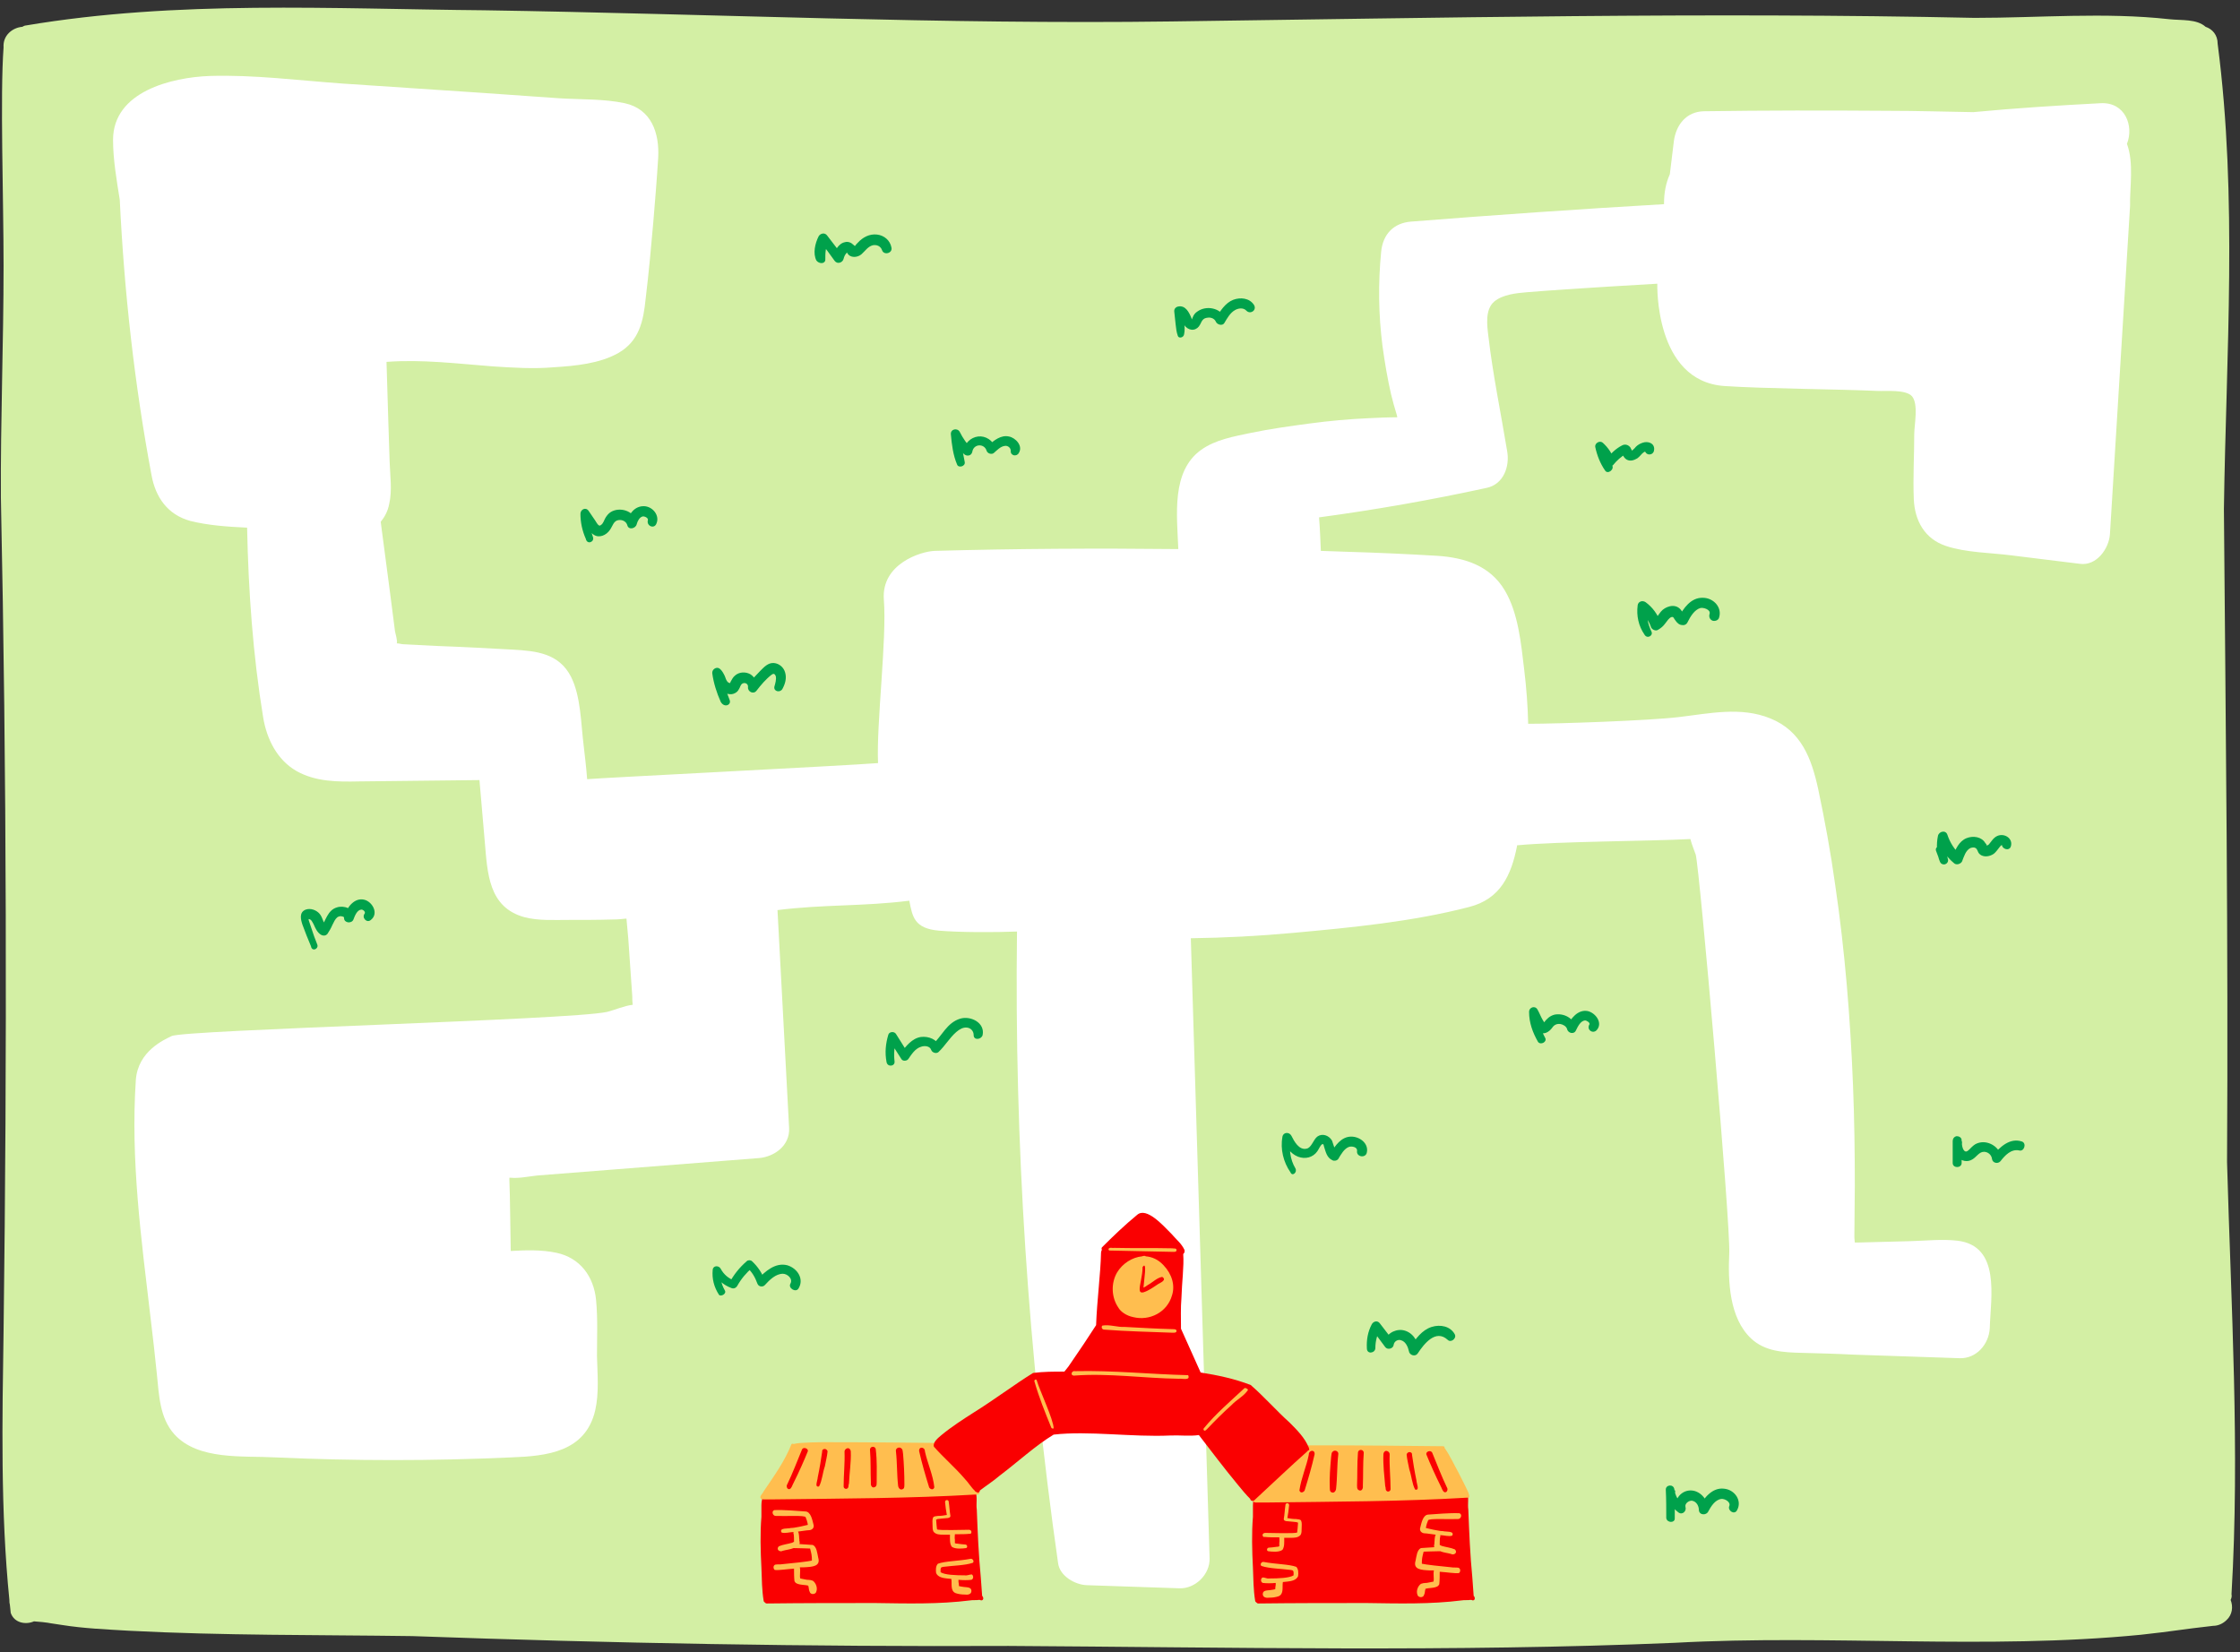 <?xml version="1.0" encoding="UTF-8" standalone="no"?><svg xmlns="http://www.w3.org/2000/svg" xmlns:xlink="http://www.w3.org/1999/xlink" fill="#000000" height="369.8" preserveAspectRatio="xMidYMid meet" version="1" viewBox="-0.2 -1.7 501.3 369.8" width="501.3" zoomAndPan="magnify"><rect x="-0.2" y="-1.7" width="501.3" height="369.8" fill="#333333" stroke="none"/><g><g id="change1_1"><path d="M499.2,355.1c1.9-32.2-0.1-64.5-1-96.7c0.3-48.7-0.3-97.5-0.7-146.2c0.5-34.7,3.1-69.5-1.4-104.1 c0-2-1.2-3.3-2.7-3.8c-2-1.8-5.4-1.4-8.1-1.7c-14.5-1.6-29.1-0.3-43.6-0.3C381.8,1,321.9,2.3,262,3.1 c-51.3,0.7-102.5-1.7-153.8-2.5C74,0.3,39.5-1.7,5.6,4C5.3,4,5,4.2,4.8,4.3c-2.3,0.2-4.4,2-4.2,4.6c-0.8,10.7,0,33.8,0,48.9 c0,17.3-0.7,34.6-0.6,51.9C1.3,171.8,1.4,234,0.6,296.2c-0.3,20-0.7,40.3,1.3,60.2c0,0.3,0,0.7,0.1,1c0.1,0.6,0.1,1.2,0.2,1.9 c0.8,2.3,3.4,2.7,5.2,1.9c1.3,0.1,2.5,0.2,3.8,0.4c-2.7-0.4,1.5,0.3,2.4,0.4c5,0.8,10.1,1,15.1,1.3c21.1,1.1,42.3,0.9,63.4,1.2 c44.5,1.6,88.9,2.4,133.4,2.2c49.7,0.3,99.4,1.4,149.1-0.7c34.8-1.9,69.6,1.6,104.3-1.8c7.4-0.8,9-1.2,16.2-2c1.1,0,2.2-0.5,3-1.3 c1.3-1.2,1.5-3,0.9-4.5C499.2,356,499.3,355.6,499.2,355.1z" fill="#d3efa4"/></g><g id="change2_1"><path d="M475.8,30.5c1.6-4-0.4-9.4-5.9-9.1c-9.5,0.5-19,1.1-28.5,2c-6.4-0.1-12.7-0.3-19.1-0.3 c-13.7-0.1-27.5-0.1-41.2,0.1c-3.9,0.1-6.2,3-6.7,6.7c-0.3,2.5-0.6,4.9-0.9,7.4c-0.9,2-1.3,4.2-1.3,6.5c0,0.1,0,0.1,0,0.2 c-18.9,1.1-37.7,2.4-56.6,3.9c-3.9,0.3-6.3,2.8-6.7,6.7c-0.7,7.1-0.6,14.2,0.3,21.2c0.5,3.6,1.1,7.2,1.9,10.7 c0.4,1.6,0.8,3.1,1.3,4.7c0,0.1,0.1,0.3,0.1,0.5c-2.1,0-4.2,0.1-6.3,0.2c-4.5,0.2-8.9,0.6-13.4,1.2c-4.4,0.6-8.8,1.2-13.1,2.1 c-3.8,0.8-7.9,1.5-11.1,3.8c-6.7,4.8-5.4,14.6-5.1,22.2c-18.2-0.2-36.4-0.1-54.5,0.4c-3.1,0.1-12,2.9-11.4,10.9 c0.7,8.8-1.7,27.8-1.3,36.6c-7.6,0.6-61.8,3.3-65.1,3.6c-0.2-2.6-0.5-5.2-0.8-7.7c-0.6-4.8-0.6-10.8-2.8-15.2 c-2.7-5.3-7.8-5.8-13.1-6.1c-5.5-0.3-11-0.6-16.5-0.8c-2.6-0.1-5.3-0.3-7.9-0.4c-0.4,0-1-0.2-1.5-0.2c0.2-0.6-0.3-2.1-0.4-2.7 c-0.2-1.3-0.3-2.6-0.5-3.9c-0.3-2.6-0.7-5.2-1-7.7c-0.6-4.3-1.1-8.6-1.7-12.9c0.9-1.1,1.6-2.4,1.9-4c0.7-3,0.2-6.4,0.1-9.4 c-0.1-3.1-0.2-6.1-0.3-9.2c-0.1-4.4-0.3-8.8-0.4-13.2c7.9-0.6,15.9,0.4,23.7,1c4.6,0.3,9.2,0.6,13.8,0.2c4.7-0.3,10.2-0.8,14.4-3.2 c4.7-2.7,5.6-7.2,6.1-12.2c0.7-5.7,1.2-11.4,1.7-17c0.4-4.8,0.8-9.6,1.1-14.5c0.3-5.5-1.5-10.9-7.5-12.2c-4.7-1-9.8-0.8-14.6-1.1 c-5.7-0.4-11.4-0.8-17.1-1.2L76.4,17c-9.8-0.7-19.8-2-29.6-1.7c-8.6,0.3-21.7,3.5-21.7,14.3c0,4.4,0.8,9,1.5,13.4 c1,20.7,3.3,41.3,7.1,61.6c0.9,5,3.6,8.9,8.7,10.3c4,1,8.4,1.3,12.7,1.5c0.3,14.3,1.3,28.5,3.6,42.5c0.8,4.8,3.1,9.5,7.5,12 c4.3,2.4,9.2,2.4,13.9,2.3c9-0.1,18-0.2,27-0.3c0.4,4.6,0.8,9.2,1.2,13.9c0.6,6.9,0.8,14.6,8.9,16.8c3.1,0.8,6.6,0.6,9.7,0.6 c3.4,0,6.8,0,10.2-0.1c1,0,1.9-0.1,2.9-0.2c0.1,1.5,0.3,2.9,0.4,4.4c0.3,4.3,0.6,8.7,0.9,13c0,0.3,0,1.2,0.1,1.9 c-1.9,0.2-4.1,1.2-5.8,1.6c-8.3,1.8-94.7,4-97.4,5.4c-1.6,0.8-7.5,3.3-8,9.8c-1.2,17.9,1.2,35.4,3.3,53.3c0.5,4.2,1,8.4,1.4,12.5 c0.5,4.7,0.6,9.8,3.9,13.5c5.3,5.9,15.4,4.8,22.6,5.2c17.6,0.8,35.2,0.8,52.8,0c8-0.3,16.6-1.2,18.8-10.5c0.9-3.9,0.5-8.2,0.4-12.2 c0-4.1,0.2-8.4-0.2-12.5c-0.5-5.3-3.6-9.5-8.9-10.6c-3.3-0.7-6.8-0.6-10.2-0.4c0-2.2-0.1-4.4-0.1-6.6l-0.1-5.9 c0-1.1-0.1-2.2-0.1-3.3c0-0.2,0-0.4,0-0.6c0.1,0,0.2,0,0.2,0c1.9,0.2,4.2-0.3,6.1-0.5l49.6-3.9c3.4-0.3,6.9-2.8,6.7-6.7l-2.6-48.8 c10.4-1.3,19.1-0.8,29.5-2.1c0.7,3.6,1.1,6.2,6.6,6.7c4.8,0.4,12.3,0.4,17.5,0.2c-0.6,47.3,2.5,94.6,9.2,141.4 c0.4,2.9,3.8,4.8,6.4,4.9c6.9,0.2,13.8,0.5,20.8,0.7c3.5,0.1,6.8-3.1,6.7-6.7c-1.4-46.3-2.8-92.6-4.2-138.8 c7.6-0.1,15.3-0.5,22.9-1.2c13.1-1.2,26.7-2.5,39.4-5.8c7-1.8,9.4-7.1,10.7-13.6c0-0.1,0-0.1,0-0.2c9.7-0.9,29.1-0.9,38.8-1.4 c0.3,1.2,1,2.9,1.2,3.5c0.9,3.5,7.8,82.6,7.5,89.2c-0.3,6.3,0,14.5,4.9,19.1c3.1,2.9,7.2,3.1,11.3,3.2c3.9,0.1,7.7,0.2,11.6,0.4 c7.9,0.3,15.9,0.5,23.8,0.8c3.7,0.1,6.5-3.1,6.7-6.7c0.2-6.9,2.5-18.4-7.2-19.6c-3.4-0.4-7.1,0-10.6,0.1c-3.8,0.1-7.6,0.2-11.4,0.3 c0.1,0-0.4,0-1,0c-0.1-0.7-0.1-1.3-0.1-1.4c0-3.8,0.1-7.5,0.1-11.3c0-7.5-0.1-14.9-0.4-22.4c-0.6-15.1-1.8-30.1-4-45 c-1-7.2-2.3-14.3-3.8-21.4c-1.5-6.9-3.8-13-10.7-15.8c-6.6-2.7-13.7-1.1-20.5-0.3c-6.7,0.8-27,1.5-33.7,1.5 c-0.1-4.1-0.4-8.1-0.9-12.2c-0.7-5.8-1.3-12.5-4.3-17.6c-3.3-5.6-9-7.4-15.2-7.8c-6.7-0.4-13.4-0.7-20.2-0.9 c-1.9-0.1-3.9-0.1-5.8-0.2c-0.1-2.5-0.2-5-0.4-7.5c12.6-1.7,25.1-3.9,37.5-6.6c3.8-0.8,5.2-4.8,4.6-8.2c-1.4-8.5-3.2-17.1-4.2-25.7 c-0.3-2.4-0.8-6,1.3-7.8c1.9-1.6,5-1.9,7.4-2.1c9.7-0.8,29.1-1.9,29.1-1.9s-0.7,21.8,15,22.9c8.8,0.6,25.5,0.7,34.3,1.1 c1.7,0.1,6.3-0.4,7.7,1.2c1.5,1.8,0.5,6.4,0.5,8.5c0,4.8-0.3,9.7-0.1,14.5c0.2,4.8,2.4,8.9,7.2,10.5c4.5,1.5,9.9,1.5,14.6,2.1 c5.1,0.6,10.3,1.3,15.4,1.9c3.7,0.5,6.5-3.4,6.7-6.7c1.5-24.5,3-49,4.5-73.4C476.4,40.3,477.4,34.8,475.8,30.5z" fill="#ffffff"/></g><g><g><g><g id="change3_10"><path d="M329.8,355.8c0-0.1-0.1-0.2-0.2-0.3c-0.1-1.4-0.2-2.7-0.3-4.1c-0.5-5.1-0.7-10.1-0.9-15.2 c-0.2-1.3,0.2-2.8-0.3-4.1c-0.1-0.2-0.4-0.2-0.5-0.1c-7-0.2-13.9-0.6-20.9-0.5c-5.1,0.4-10.3,0.8-15.5,0.9 c-3.3,0.3-7.7,0.8-10.1,0.7c-0.5,0-0.8,0.6-0.8,1.1c-0.1,0.2-0.1,1.4-0.1,0.9c0,0.9,0,1.8,0,2.7c-0.3,3.6-0.2,7.6,0,11.4 c0.1,2.5,0.1,5,0.5,7.4c0,0.2,0.2,0.3,0.3,0.4c0.1,0.1,0.2,0.2,0.4,0.2c8.1-0.1,16.2-0.1,24.3-0.1c7.1,0.1,14.2,0.3,21.3-0.6 c0.4-0.1,1.5,0,1.8-0.1c0.1,0,0.2,0,0.3,0C329.6,356.7,330,356.3,329.8,355.8z" fill="#fa0001"/></g><g id="change4_12"><path d="M327.1,356.7L327.1,356.7L327.1,356.7C327,356.7,327.1,356.7,327.1,356.7z" fill="#ffbe4f"/></g><g id="change4_13"><path d="M327.1,356.7L327.1,356.7C327.2,356.7,327.2,356.7,327.1,356.7z" fill="#ffbe4f"/></g></g><g id="change4_5"><path d="M328.3,332.1c-0.4-0.8-1.4-2.9-2.1-4.2c-1-1.8-1.9-3.8-3.1-5.5c0-0.2-0.1-0.3-0.2-0.4c-0.1,0-0.1,0-0.2,0 c0,0,0,0-0.1,0c-9.4-0.1-18.8-0.2-28.2-0.2c-0.5,0-5.6,0-7,0.4c-0.2-0.1-0.4-0.1-0.5,0.1c-1.5,3.8-3.9,7.1-6.1,10.5 c-0.2,0.5-0.9,1-0.6,1.5c0.2,0.3,0.5,0.3,0.8,0.3c0.7,0,1.4,0,2.2,0l0,0c15-0.2,30.3-0.2,45.2-1.1 C328.9,333.6,328.4,332.3,328.3,332.1z" fill="#ffbe4f"/></g><g><g><g id="change3_11"><path d="M219.8,355.8c0-0.1-0.1-0.2-0.2-0.3c-0.1-1.4-0.2-2.7-0.3-4.1c-0.5-5.1-0.7-10.1-0.9-15.2 c-0.2-1.3,0.2-2.8-0.3-4.1c-0.1-0.2-0.4-0.2-0.5-0.1c-7-0.2-13.9-0.6-20.9-0.5c-5.1,0.4-10.3,0.8-15.5,0.9 c-3.3,0.3-7.7,0.8-10.1,0.7c-0.5,0-0.8,0.6-0.8,1.1c-0.1,0.2-0.1,1.4-0.1,0.9c0,0.9,0,1.8,0,2.7c-0.3,3.6-0.2,7.6,0,11.4 c0.1,2.5,0.1,5,0.5,7.4c0,0.2,0.2,0.3,0.3,0.4s0.2,0.2,0.4,0.2c8.1-0.1,16.2-0.1,24.3-0.1c7.1,0.1,14.2,0.3,21.3-0.6 c0.4-0.1,1.5,0,1.8-0.1c0.1,0,0.2,0,0.3,0C219.6,356.7,220,356.3,219.8,355.8z" fill="#fa0001"/></g><g id="change4_14"><path d="M217.1,356.7L217.1,356.7C217.1,356.7,217,356.7,217.1,356.7C217,356.7,217.1,356.7,217.1,356.7z" fill="#ffbe4f"/></g><g id="change4_15"><path d="M217.1,356.7L217.1,356.7C217.2,356.7,217.1,356.7,217.1,356.7z" fill="#ffbe4f"/></g></g><g id="change4_1"><path d="M218.9,332c0.1-0.2,0-0.4-0.1-0.6c-0.4-0.8-1.4-2.9-2.1-4.2c-1-1.8-1.9-3.8-3.1-5.5c0-0.2-0.1-0.3-0.3-0.4 c-0.1,0-0.1,0-0.2,0c0,0,0,0-0.1,0c-9.5-0.1-19-0.2-28.5-0.2c-0.5,0-5.7,0-7.1,0.4c-0.2-0.1-0.4-0.1-0.5,0.1 c-1.5,3.8-3.9,7.1-6.2,10.5c-0.2,0.5-0.9,1-0.7,1.5c0.2,0.3,0.5,0.3,0.8,0.3c0.7,0,1.5,0,2.2,0l0,0c15.1-0.2,30.3-0.2,45.4-1.1 C219,332.9,219.2,332.3,218.9,332z" fill="#ffbe4f"/></g><g id="change4_2"><path d="M216.7,340.7c-1.2,0-6.9,0.2-7.2-0.1c0,0-0.2-1.7-0.2-2.2c0.1,0,0.2,0,0.3-0.1c0.2,0,1.6-0.2,2-0.2 s0.9-0.1,0.9-0.5c-0.2-1.1-0.2-2-0.4-3.3c-0.2-0.4-0.8-0.3-0.8,0.2c0.1,1,0.2,1.9,0.4,2.9h-0.1c-0.6,0.1-1.1,0.2-1.9,0.2 c-0.4,0.1-0.9,0-1.1,0.4c-0.2,0.5-0.1,1.1-0.1,1.7c0,0.5,0,1,0.2,1.4c0.5,0.7,1.5,0.7,2.2,0.7c0.5,0,1,0,1.5,0 c0,0.9-0.1,2,0.4,2.7c0.8,0.6,2.5,0.4,3.2,0.3c0.4-0.1,0.3-0.8-0.2-0.8c-0.1,0-1.3-0.1-1.8-0.2c0,0,0,0-0.1,0 c-0.2,0-0.3-0.1-0.4-0.1v-0.1c0-0.1,0-0.6,0-0.7c-0.1-0.4,0-0.8,0-1.2c1.3,0,2.5,0,3.3-0.1C217.2,341.8,217.5,340.8,216.7,340.7 z" fill="#ffbe4f"/></g><g id="change4_3"><path d="M215.7,350.9c-2,0-4.5-0.1-5.4-0.7c0-0.4,0-0.5,0-0.7c0-0.1,0.1-0.2,0.1-0.3c0,0,0,0,0.1-0.1 c0.1,0,0.3-0.1,0.4-0.1c2.3-0.3,4.8-0.3,6.6-0.9c0.4-0.3,0-1-0.5-0.9c-2.5,0.5-5.7,0.5-7.3,1.1c-0.5,0.5-0.5,1.4-0.4,2.1 c0.4,0.9,1.5,1.1,2.4,1.2c0.3,0,0.7,0.1,1,0.1c0.2,1.1-0.3,2.7,1,3.2c0.6,0.2,1.3,0.3,2,0.3c0.6,0.1,1.5,0,1.5-0.8 c0-0.9-1-0.8-1.7-0.9c-0.6-0.1-0.8-0.1-1.1-0.2c0-0.2,0-0.4-0.1-1c0-0.1,0-0.3,0-0.4c1,0.1,2.1,0.1,2.9,0 c0.5-0.2,0.5-0.9,0.1-1.2C216.7,350.7,216.3,351,215.7,350.9z" fill="#ffbe4f"/></g><g id="change4_4"><path d="M181.7,352.1c-0.8-0.3-1.1-0.1-1.8-0.3c-0.3-0.1-0.7-0.1-1-0.2c-0.2-0.6,0.1-1.6-0.1-2.5c0.3,0,0.6,0,0.9,0 c2-0.1,3.8-0.2,3.2-2.2c-0.2-0.9-0.3-2.4-1.2-2.8c-1-0.1-2-0.1-3-0.2c0.2-0.4-0.1-0.8,0-0.9c-0.1-0.6,0-1.3-0.3-1.9 c0.9-0.1,2-0.3,2.4-0.3c0.6,0,1.2-0.4,1.1-1.1c-0.3-1.1-0.6-3.1-1.9-3.1c-1.5-0.1-4.8-0.4-6.9-0.3c-0.7,0.2-0.4,1.3,0.3,1.3 c2.2,0.1,6.6-0.2,6.7,0.3c0.1,0.2,0.4,1,0.5,1.7c-0.5,0.1-1.6,0.4-2.3,0.5c-0.5,0.1-1,0.2-1.6,0.2c0,0,0.2,0,0.1,0 c-0.6,0.2-2.7-0.1-2.1,1c0.7,0.3,1.9-0.1,2.7-0.1c0,0.1-0.1,0.2,0,0.4c0.1,0.2,0.1,1.5,0.1,1.8c-0.2,0.1-0.1,0-0.4,0.2 c-1,0.3-2.1,0.4-3,0.8c-0.7,0.7,0.2,1.4,0.9,1c0.7-0.2,1.7-0.3,2.4-0.6c1.5,0,3.1,0.1,3.7,0.1c0.3,1.2,0.4,1.5,0.4,2.7 c-0.8,0.2-4.4,0.6-6.6,0.8c-0.5,0.1-1.1,0-1.6,0.1c-0.5,0.2-0.5,0.9-0.1,1.2c1,0.1,2.7-0.2,4.3-0.3c0,0.9,0,1.9,0.1,2.8 c0.1,0.2,0.2,0.3,0.3,0.4c0.7,0.5,2.2,0.4,2.7,0.6c0,0,0,0,0.1,0l0,0c0,0,0,0,0,0.1c0.2,0.6,0,0.7,0.4,1.5 c0.4,0.5,1.3,0.3,1.4-0.3C182.8,353.7,182.4,352.6,181.7,352.1z" fill="#ffbe4f"/></g><g id="change3_1"><path d="M179.3,322.7c-1.2,2.9-2.1,5.3-3.3,7.8c-0.3,0.4-0.1,1.2,0.5,1.1c0.5-0.2,0.6-0.9,0.9-1.4 c1.2-2.4,2.4-5.1,3.2-7.1C180.7,322.5,179.6,322.1,179.3,322.7z" fill="#fa0001"/></g><g id="change3_2"><path d="M184.8,322.8c-0.4-0.4-1.1-0.1-1,0.4c-0.2,1.5-0.6,3.9-1,5.8c0,0.6-0.8,2.3,0.3,2c0.7-1.3,0.8-3.1,1.3-4.5 c0.2-1.1,0.5-2.2,0.6-3.3C185,323,184.9,322.9,184.8,322.8z" fill="#fa0001"/></g><g id="change3_3"><path d="M190.2,323.2c0-0.3-0.2-0.6-0.4-0.7c-0.4-0.2-1,0.2-1,0.7c0.1,2.6-0.2,5.2-0.2,7.8c0,0.5,0.6,0.7,0.9,0.4 c0.3-0.3,0.1-0.5,0.3-1.1C189.9,327.9,190.3,325.5,190.2,323.2z" fill="#fa0001"/></g><g id="change3_4"><path d="M195.8,322.8c0-0.9-1.3-0.9-1.3,0c0.2,2.5,0.1,4.9,0.2,7.4c-0.1,0.7,0.4,1.4,1.1,0.8 c0.2-0.2,0.2-0.6,0.2-0.9C196,327.7,196.1,325.3,195.8,322.8z" fill="#fa0001"/></g><g id="change3_5"><path d="M201.9,323.7c-0.1-0.5,0-1-0.5-1.3s-1.2,0.1-1.1,0.7c0.3,2.6,0.2,5.2,0.5,7.8c0,0.2,0.4,1.2,1.2,0.6 c0.2-0.2,0.2-0.6,0.2-0.9C202.2,328.3,202.1,326,201.9,323.7z" fill="#fa0001"/></g><g id="change3_6"><path d="M206.8,323.2c0-1.1-1.4-1.2-1.3-0.1c0.6,2.7,1.4,5.4,2.2,8c0,0.3,0.9,1,1.2,0.1 C208.6,328.4,207.4,325.9,206.8,323.2z" fill="#fa0001"/></g></g><g><g id="change4_16"><path d="M282.9,341.4c1.2,0,6.9,0.2,7.2-0.1c0,0,0.2-1.7,0.2-2.2c-0.1,0-0.2,0-0.3-0.1c-0.2,0-1.6-0.2-2-0.2 s-0.9-0.1-0.9-0.5c0.2-1.1,0.2-2,0.4-3.3c0.2-0.4,0.8-0.3,0.8,0.2c-0.1,1-0.2,1.9-0.4,2.9h0.1c0.6,0.1,1.1,0.2,1.9,0.2 c0.4,0.1,0.9,0,1.1,0.4c0.2,0.5,0.1,1.1,0.1,1.7c0,0.5,0,1-0.2,1.4c-0.5,0.7-1.5,0.7-2.2,0.7c-0.5,0-1,0-1.5,0 c0,0.9,0.1,2-0.4,2.7c-0.8,0.6-2.5,0.4-3.2,0.3c-0.4-0.1-0.3-0.8,0.2-0.8c0.1,0,1.3-0.1,1.8-0.2c0,0,0,0,0.1,0 c0.2,0,0.3-0.1,0.4-0.1v-0.1c0-0.1,0-0.6,0-0.7c0.1-0.4,0-0.8,0-1.2c-1.3,0-2.5,0-3.3-0.1C282.4,342.5,282,341.5,282.9,341.4z" fill="#ffbe4f"/></g><g id="change4_17"><path d="M283.9,351.6c2,0,4.5-0.1,5.4-0.7c0-0.4,0-0.5,0-0.7c0-0.1-0.1-0.2-0.1-0.3c0,0,0,0-0.1-0.1 c-0.1,0-0.3-0.1-0.4-0.1c-2.3-0.3-4.8-0.3-6.6-0.9c-0.4-0.3,0-1,0.5-0.9c2.5,0.5,5.7,0.5,7.3,1.1c0.5,0.5,0.5,1.4,0.4,2.1 c-0.4,0.9-1.5,1.1-2.4,1.2c-0.3,0-0.7,0.1-1,0.1c-0.2,1.1,0.3,2.7-1,3.2c-0.6,0.2-1.3,0.3-2,0.3c-0.6,0.1-1.5,0-1.5-0.8 c0-0.9,1-0.8,1.7-0.9c0.6-0.1,0.8-0.1,1.1-0.2c0-0.2,0-0.4,0.1-1c0-0.1,0-0.3,0-0.4c-1,0.1-2.1,0.1-2.9,0 c-0.5-0.2-0.5-0.9-0.1-1.2C282.9,351.3,283.2,351.7,283.9,351.6z" fill="#ffbe4f"/></g><g id="change4_18"><path d="M317.8,352.8c0.8-0.3,1.1-0.1,1.8-0.3c0.3-0.1,0.7-0.1,1-0.2c0.2-0.6-0.1-1.6,0.1-2.5c-0.3,0-0.6,0-0.9,0 c-2-0.1-3.8-0.2-3.2-2.2c0.2-0.9,0.3-2.4,1.2-2.8c1-0.1,2-0.1,3-0.2c-0.2-0.4,0.1-0.8,0-0.9c0.1-0.6,0-1.3,0.3-1.9 c-0.9-0.1-2-0.3-2.4-0.3c-0.6,0-1.2-0.4-1.1-1.1c0.3-1.1,0.6-3.1,1.9-3.1c1.5-0.1,4.8-0.4,6.9-0.3c0.7,0.2,0.4,1.3-0.3,1.3 c-2.2,0.1-6.6-0.2-6.7,0.3c-0.1,0.2-0.4,1-0.5,1.7c0.5,0.1,1.6,0.4,2.3,0.5c0.5,0.1,1,0.2,1.6,0.2c0,0-0.2,0-0.1,0 c0.6,0.2,2.7-0.1,2.1,1c-0.7,0.3-1.9-0.1-2.7-0.1c0,0.1,0.1,0.2,0,0.4c-0.1,0.2-0.1,1.5-0.1,1.8c0.2,0.1,0.1,0,0.4,0.2 c1,0.3,2.1,0.4,3,0.8c0.7,0.7-0.2,1.4-0.9,1c-0.7-0.2-1.7-0.3-2.4-0.6c-1.5,0-3.1,0.1-3.7,0.1c-0.3,1.2-0.4,1.5-0.4,2.7 c0.8,0.2,4.4,0.6,6.6,0.8c0.5,0.1,1.1,0,1.6,0.1c0.5,0.2,0.5,0.9,0.1,1.2c-1,0.1-2.7-0.2-4.3-0.3c0,0.9,0,1.9-0.1,2.8 c-0.1,0.2-0.2,0.3-0.3,0.4c-0.7,0.5-2.2,0.4-2.7,0.6c0,0,0,0-0.1,0l0,0c0,0,0,0,0,0.1c-0.2,0.6,0,0.7-0.4,1.5 c-0.4,0.5-1.3,0.3-1.4-0.3C316.7,354.4,317.1,353.3,317.8,352.8z" fill="#ffbe4f"/></g><g id="change3_12"><path d="M320.3,323.4c1.2,2.9,2.1,5.3,3.3,7.8c0.3,0.4,0.1,1.2-0.5,1.1c-0.5-0.2-0.6-0.9-0.9-1.4 c-1.2-2.4-2.4-5.1-3.2-7.1C318.9,323.2,319.9,322.8,320.3,323.4z" fill="#fa0001"/></g><g id="change3_13"><path d="M314.8,323.5c0.4-0.4,1.1-0.1,1,0.4c0.2,1.5,0.6,3.9,1,5.8c0,0.6,0.8,2.3-0.3,2c-0.7-1.3-0.8-3.1-1.3-4.5 c-0.2-1.1-0.5-2.2-0.6-3.3C314.6,323.7,314.7,323.6,314.8,323.5z" fill="#fa0001"/></g><g id="change3_14"><path d="M309.4,323.8c0-0.3,0.2-0.6,0.4-0.7c0.4-0.2,1,0.2,1,0.7c-0.1,2.6,0.2,5.2,0.2,7.8c0,0.5-0.6,0.7-0.9,0.4 c-0.3-0.3-0.1-0.5-0.3-1.1C309.6,328.6,309.3,326.2,309.4,323.8z" fill="#fa0001"/></g><g id="change3_15"><path d="M303.7,323.5c0-0.9,1.3-0.9,1.3,0c-0.2,2.5-0.1,4.9-0.2,7.4c0.1,0.7-0.4,1.4-1.1,0.8 c-0.2-0.2-0.2-0.6-0.2-0.9C303.6,328.4,303.5,326,303.7,323.5z" fill="#fa0001"/></g><g id="change3_16"><path d="M297.7,324.4c0.1-0.5,0-1,0.5-1.3s1.2,0.1,1.1,0.7c-0.3,2.6-0.2,5.2-0.5,7.8c0,0.2-0.4,1.2-1.2,0.6 c-0.2-0.2-0.2-0.6-0.2-0.9C297.3,329,297.5,326.7,297.7,324.4z" fill="#fa0001"/></g><g id="change3_17"><path d="M292.7,323.9c0-1.1,1.4-1.2,1.3-0.1c-0.6,2.7-1.4,5.4-2.2,8c0,0.3-0.9,1-1.2,0.1 C291,329.1,292.2,326.5,292.7,323.9z" fill="#fa0001"/></g></g><g><g fill="#fa0001"><g id="change3_8"><path d="M264.9,278.1C264.9,278.2,264.9,278.2,264.9,278.1C264.9,278.2,264.9,278.2,264.9,278.1 C264.9,278.2,264.9,278.2,264.9,278.1z"/><path d="M264.9,278.1C264.8,278,264.8,278,264.9,278.1L264.9,278.1z"/><path d="M292.7,322.3c-0.9-2.2-2.6-3.9-4.3-5.6c-3-2.7-5.7-5.8-8.7-8.4c-3.6-1.4-7.4-2.2-11.2-2.8 c-1.4-3.1-2.9-6.5-4.4-9.8c0-2.3-0.1-4.6,0.1-6.9c0.1-3.5,0.6-7.1,0.4-9.8c0.2-0.2,0.3-0.4,0.3-0.6c0-0.1,0-0.2,0-0.3 c-0.7-1.5-1.7-2.2-3-3.7c-1.8-1.8-5.5-6-7.6-4.2c-2.8,2.3-5.4,4.8-7.9,7.3c-0.1,0.2-0.1,0.4,0,0.5c-0.1,0.2-0.2,0.5-0.2,0.8 c-0.1,4.6-0.9,10.6-1.1,16.1c-1.8,2.8-3.6,5.5-5.4,8.1c-0.5,0.8-1.1,1.6-1.7,2.3c-2.4,0-4.7,0-7,0.3c-4.2,2.6-8.7,6-13.2,8.8 c-2.5,1.6-5,3.2-7.3,5.1c-0.7,0.6-2,1.6-1.7,2.6c2.2,2.5,4.8,4.7,7,7.3c0.7,0.7,1.4,1.9,2.2,2.6c0,0.1,0.1,0.2,0.4,0.3l0,0 c0.1,0,0.1,0.1,0.2,0.1c0.3,0,0.5-0.3,0.5-0.5c1.3-1,3-2.1,4.4-3.3c4.1-3.1,8.1-6.8,12.1-9.2c7.8-0.9,17.6,0.6,26.1,0.2 c2-0.1,4.4,0.2,6.4-0.1c3.1,4,5.4,7.1,8.7,11.1c0.9,1.1,1.8,2.2,2.8,3.2l0,0c0,0.4,0.6,0.6,0.9,0.3c3.8-3.5,8.3-7.8,11.7-10.8 l0.1-0.1c0.1-0.1,0.2-0.2,0.3-0.3C292.9,323,292.8,322.6,292.7,322.3z"/></g><g id="change3_9"><path d="M292.5,323.6C292.5,323.6,292.4,323.6,292.5,323.6C292.4,323.6,292.4,323.7,292.5,323.6z"/></g></g><g id="change4_6"><path d="M260.2,281.5c-1.2-1.3-2.6-1.9-4-2c-0.1-0.1-0.1-0.1-0.2-0.1c-0.2,0-0.4,0-0.6,0.1 c-2.2,0.2-4.4,1.6-5.6,3.6c-1.4,2.4-1.3,5.6,0.3,7.9c0.5,0.9,1.8,1.8,3.3,2.1c3.6,0.9,7.6-1,8.7-4.9 C262.8,286,262.1,283.5,260.2,281.5z" fill="#ffbe4f"/></g></g></g><g id="change4_7"><path d="M265.7,306.1c-8.4-0.2-16.9-1.1-25.3-0.9c-0.7-0.2-1.2,0.9-0.3,1c7.8-0.6,15.7,0.6,23.5,0.7 C264.3,306.8,266.3,307.4,265.7,306.1z" fill="#ffbe4f"/></g><g id="change4_8"><path d="M262.3,295.8c-3.6-0.1-7.2-0.3-10.8-0.5c-1.6,0.1-3.4-0.6-5-0.3c-0.3,0.3-0.1,0.9,0.4,0.9 c5.1,0.4,10.3,0.5,15.4,0.7c0.3,0,0.8,0,0.8-0.4C263.1,295.8,262.6,295.8,262.3,295.8z" fill="#ffbe4f"/></g><g id="change4_9"><path d="M262.1,277.7c-4.3-0.1-8.6,0-12.9-0.1c-0.4,0.1-1-0.2-1.3,0.2c-0.1,0.2,0.1,0.4,0.2,0.4 c4.8,0.1,9.5,0.2,14.3,0.3c0.3,0,0.7,0,0.7-0.4C263.1,277.6,262.5,277.8,262.1,277.7z" fill="#ffbe4f"/></g><g id="change3_7"><path d="M259.9,284.1c-1.2,0.2-2.1,1.2-3.2,1.8c-0.3,0.2-0.7,0.5-1,0.6c0.1-1.5,0.9-6.2-0.2-4.6 c0,4.1-2.9,8.2,3.5,3.8C259.5,285.4,261,284.8,259.9,284.1z" fill="#fa0001"/></g><g id="change4_10"><path d="M231.8,307.2c-0.2-0.3-0.6,0-0.5,0.3c1,3.5,2.4,7,3.8,10.4c0.1,0.1,0.3,0.2,0.5,0.1 C235.6,316.1,232.5,309.6,231.8,307.2z" fill="#ffbe4f"/></g><g id="change4_11"><path d="M278.2,309.1c-3.1,2.9-6.3,5.6-9,8.9c-0.1,0.1-0.1,0.4,0.1,0.5s0.4-0.1,0.6-0.3c1.8-1.9,3.6-3.7,5.5-5.4 c1.1-1.2,2.8-2,3.7-3.4C279,309.1,278.4,308.8,278.2,309.1z" fill="#ffbe4f"/></g></g><g id="change5_1"><path d="M162,287.1c-0.8-1.4-1.1-2.9-0.9-4.5c-0.6,0.1-1.2,0.1-1.8,0.2c0.9,1.8,2.3,3.1,4.2,3.8c0.5,0.2,1,0,1.3-0.5 c0.9-1.6,2-2.9,3.4-4.1c-0.4,0-0.8,0-1.2,0c1.1,1,1.8,2.2,2.3,3.6c0.3,0.8,1.3,0.8,1.7,0.3c1-1.1,2.4-2.5,4-2.5 c1,0,2.3,1.1,1.7,2.2c-0.6,1,1.2,2.1,1.8,1.1c1.3-2.1-0.2-4.5-2.5-5.2c-2.7-0.7-5,1.4-6.7,3.2c0.6,0.1,1.2,0.2,1.7,0.3 c-0.6-1.7-1.6-3.2-2.9-4.4c-0.3-0.3-0.9-0.3-1.2,0c-1.6,1.4-2.9,3-3.9,4.9c0.4-0.2,0.9-0.3,1.3-0.5c-1.4-0.5-2.5-1.4-3.2-2.7 c-0.4-0.8-1.7-0.8-1.8,0.2c-0.2,2,0.3,3.9,1.4,5.6C161.1,288.6,162.5,287.9,162,287.1L162,287.1z" fill="#00a14b"/></g><g id="change5_2"><path d="M200,235.9c-0.2-1.7-0.1-3.4,0.5-5.1c-0.6,0.1-1.1,0.1-1.7,0.2c0.9,1.5,1.8,2.9,2.7,4.3c0.3,0.6,1.3,0.5,1.6,0 c0.7-1,1.5-2.3,2.8-2.7c0.8-0.3,2-0.2,2.3,0.7c0.2,0.6,1.1,0.9,1.6,0.5c1.5-1.4,2.5-3.2,4-4.5c0.7-0.6,1.5-1.1,2.4-1 s1.5,0.8,1.5,1.7c0,1.2,1.7,1,2,0c0.6-2.8-2.7-4.4-5-3.7c-3,0.9-4.1,3.9-6.2,5.8c0.5,0.2,1.1,0.3,1.6,0.5c-0.6-1.7-2.5-2.4-4.2-2.2 c-2,0.3-3.4,2.1-4.5,3.6c0.5,0,1.1,0,1.6,0c-0.9-1.4-1.8-2.9-2.7-4.3c-0.4-0.6-1.5-0.5-1.7,0.2c-0.6,2-0.8,4-0.4,6.1 C198.4,237.2,200.1,237,200,235.9L200,235.9z" fill="#00a14b"/></g><g id="change5_3"><path d="M70.8,209.7c-0.5-1.2-0.9-2.4-1.3-3.6c-0.2-0.6-0.4-1.2-0.6-1.8c0-0.1-0.1-0.3,0-0.4c0.1-0.1-0.1,0.1-0.1,0.1 c0.7,0,0.9,0.7,1.2,1.2c0.4,0.9,0.8,1.8,1.6,2.3c0.5,0.3,1.1,0.3,1.5-0.2c0.4-0.6,0.8-1.3,1.1-2c0.3-0.6,0.6-1.3,1.1-1.7 c0.3-0.2,0.7-0.3,1-0.2c0.4,0.1,0.5,0.1,0.5,0.4c0,1.1,1.7,1.3,2.1,0.3c0.3-0.8,0.8-2.1,1.7-2.2c0.4-0.1,1.1,0.5,0.8,0.9 c-0.7,0.9,0.5,2.2,1.4,1.4c1.8-1.4,0.4-4-1.4-4.5c-2.2-0.6-3.9,1.6-4.5,3.5c0.7,0.1,1.4,0.2,2.1,0.3c0-1.9-2.3-2.6-3.8-2.1 c-2.1,0.6-2.5,3-3.6,4.6c0.5-0.1,1-0.1,1.5-0.2c-1-0.7-1-2.1-1.8-3c-0.7-0.8-2-1.3-3.1-0.9c-1.5,0.6-1.1,2.2-0.7,3.4 c0.6,1.6,1.2,3.2,1.9,4.8C69.6,211.4,71.2,210.7,70.8,209.7L70.8,209.7z" fill="#00a14b"/></g><g id="change5_4"><path d="M163.1,155c-0.8-1.9-1.3-3.9-1.6-6c-0.6,0.3-1.1,0.6-1.7,1c0.7,0.7,0.8,1.9,1.4,2.6c0.6,0.8,1.7,1.3,2.7,1 c0.6-0.2,1-0.5,1.3-1.1c0.2-0.3,0.3-0.8,0.6-1.1c0.6-0.5,1.5-0.1,1.4,0.7c-0.1,1,1.2,1.7,1.9,0.8c1-1.3,2.1-2.6,3.4-3.6 c0.4-0.3,0.7-0.2,0.9,0.3c0.2,0.7-0.1,1.7-0.3,2.4c-0.2,1.1,1.3,1.4,1.8,0.5c0.6-1.1,1-2.4,0.6-3.7c-0.3-1.1-1.3-2-2.5-2.1 c-1.3-0.1-2.2,0.9-3.1,1.8c-0.9,0.9-1.8,1.9-2.6,2.9c0.6,0.3,1.3,0.6,1.9,0.8c0.1-1.2-0.5-2.4-1.5-3c-1.1-0.6-2.5-0.5-3.4,0.3 c-0.5,0.4-0.7,0.9-1,1.4c0,0.1-0.1,0.3-0.2,0.3c-0.1,0.1,0.1,0,0,0s-0.3-0.2-0.4-0.2c-0.4-0.4-0.5-0.9-0.7-1.4 c-0.3-0.6-0.6-1.2-1.1-1.6c-0.7-0.6-1.8,0.1-1.7,1c0.3,2.2,1,4.4,1.9,6.4C161.9,156.8,163.5,156.1,163.1,155L163.1,155z" fill="#00a14b"/></g><g id="change5_5"><path d="M132.5,118.5c-0.6-1.6-0.9-3.2-0.9-4.9c-0.6,0.2-1.2,0.3-1.8,0.5c0.5,0.7,1,1.4,1.4,2.1 c0.4,0.6,0.8,1.4,1.5,1.8c1.2,0.8,2.8,0.1,3.6-1.1c0.6-0.8,0.8-2.1,2-2.2c0.9-0.1,1.7,0.4,1.9,1.2c0.3,1.1,1.9,0.7,2.1-0.3 c0.2-0.7,0.6-1.5,1.3-1.7c0.4-0.1,1.3,0.3,1.2,0.8c-0.4,1.3,1.4,2.1,1.9,0.8c0.8-1.8-0.8-3.8-2.7-3.9c-2.1-0.1-3.5,1.7-3.9,3.6 c0.7-0.1,1.4-0.2,2.1-0.3c-0.7-2.3-3.7-3.2-5.7-2c-0.5,0.3-0.9,0.8-1.2,1.3s-0.5,1.3-1,1.6c-0.3,0.2-0.3,0.2-0.6,0 c-0.3-0.3-0.5-0.7-0.7-1c-0.5-0.7-1-1.5-1.5-2.2c-0.7-0.9-1.8-0.2-1.8,0.7c0,1.9,0.4,3.8,1.2,5.6 C131.2,120.3,132.9,119.6,132.5,118.5L132.5,118.5z" fill="#00a14b"/></g><g id="change5_6"><path d="M215.7,101.7c-0.4-2.2-0.9-4.3-1.1-6.6c-0.7,0.2-1.3,0.3-2,0.5c0.7,1.6,1.7,3.1,2.9,4.3 c0.6,0.6,1.7,0.5,1.9-0.5c0.3-1.8,2.7-1.9,3.2-0.2c0.2,0.6,1.1,0.9,1.6,0.5c0.7-0.6,1.5-1.5,2.5-1.6c0.6-0.1,1.3,0.4,1.3,1.1 c-0.1,1.1,1.3,1.4,1.8,0.5c1-1.6-0.7-3.4-2.2-3.7c-1.8-0.4-3.4,0.9-4.6,2c0.5,0.2,1.1,0.3,1.6,0.5c-0.6-1.6-2.2-2.7-3.9-2.5 s-3.1,1.6-3.3,3.3c0.6-0.2,1.3-0.3,1.9-0.5c-1.1-1.1-2-2.4-2.7-3.8c-0.5-1-2.1-0.7-2,0.5c0.2,2.3,0.5,4.7,1.4,6.8 C214.3,103.1,215.9,102.7,215.7,101.7L215.7,101.7z" fill="#00a14b"/></g><g id="change5_7"><path d="M264.8,73.1c0.2-0.9,0.1-1.8,0-2.7c-0.1-0.9-0.1-1.9-0.2-2.8c-0.3,0.4-0.6,0.8-0.9,1.2c0.1,0,0,0,0,0 c0,0.1,0.1,0.1,0.2,0.2c0.1,0.2,0.2,0.5,0.3,0.8c0.2,0.6,0.5,1.1,0.9,1.6c1.1,1.1,2.6,0.9,3.3-0.5c0.4-0.8,0.6-1.4,1.7-1.5 c0.7-0.1,1.5,0.2,1.8,0.9c0.3,0.7,1.5,1,1.9,0.3c0.6-1,1.3-2.3,2.4-2.9c0.7-0.4,1.8-0.6,2.5,0.1c0.9,1,2.5-0.1,1.7-1.3 c-1-1.5-3-1.7-4.6-1.1c-1.8,0.7-2.9,2.5-3.9,4.1c0.7,0,1.4,0,2.1,0c-1.1-2.3-4.2-2.9-6.2-1.5c-0.5,0.3-0.9,0.8-1.1,1.4 c-0.1,0.1-0.1,0.3-0.1,0.4c-0.1,0.5,0.1,0.1,0.1,0.3c0.1,0,0.1,0,0-0.1c0-0.1-0.1-0.1-0.1-0.2c-0.1-0.1-0.2-0.3-0.2-0.4 c-0.5-1.2-1.3-2.8-2.9-2.5c-0.6,0.1-1,0.6-0.9,1.2c0.1,0.9,0.2,1.8,0.3,2.8c0.1,0.9,0.2,1.8,0.5,2.6 C263.6,74.1,264.7,73.9,264.8,73.1L264.8,73.1z" fill="#00a14b"/></g><g id="change5_8"><path d="M184.5,56.5c0-0.8,0-1.5,0.1-2.2c0.1-0.8,0.4-1.4,0.7-2.1c-0.6,0.1-1.3,0.1-1.9,0.2c1.1,1.4,2.2,2.9,3.2,4.3 c0.6,0.8,1.8,0.4,2-0.5c0.1-0.4,0.3-0.9,0.6-1.2c0.1-0.1,0.1-0.2,0.2-0.2c-0.2,0.1-0.1,0,0,0.1c0.6,1.2,2.3,1.1,3.2,0.3 c0.8-0.7,1.4-1.7,2.5-2c0.9-0.2,1.8,0.2,2.1,1.1c0.4,1.2,2.4,0.7,2.1-0.6c-0.3-1.6-1.6-2.7-3.2-2.9c-1.7-0.2-3.2,0.6-4.3,1.8 c-0.2,0.2-0.5,0.5-0.7,0.8c-0.1,0-0.1,0.1-0.2,0.1c0.3,0.1,0.4,0.1,0.3,0c0-0.1-0.3-0.3-0.4-0.4c-0.5-0.5-1.2-0.8-1.9-0.6 c-1.5,0.3-2.3,2-2.7,3.3c0.7-0.2,1.3-0.3,2-0.5c-1.1-1.4-2.2-2.9-3.3-4.3c-0.5-0.7-1.5-0.5-1.9,0.2c-0.8,1.6-1.3,3.8-0.5,5.4 C183.1,57.4,184.4,57.4,184.5,56.5L184.5,56.5z" fill="#00a14b"/></g><g id="change5_9"><path d="M369.4,139.7c-0.8-1.7-1.2-3.4-0.9-5.3c-0.6,0.2-1.2,0.5-1.8,0.7c1.2,0.9,2.1,2.1,2.6,3.6 c0.2,0.5,1,0.9,1.5,0.6c0.7-0.4,1.2-0.8,1.7-1.5c0.4-0.5,0.8-1.2,1.4-1.4c0.5-0.1,0.5,0.4,0.8,0.7c0.4,0.6,0.9,1.1,1.6,1.1 c0.5,0.1,1-0.2,1.2-0.7c0.6-1.2,1.5-2.7,2.8-3.1c0.6-0.2,2.4,0.3,2.1,1.3c-0.2,0.6,0,1.2,0.6,1.5c0.5,0.2,1.3,0,1.5-0.6 c0.8-2.4-1.3-4.5-3.6-4.5c-2.7-0.1-4.4,2.4-5.5,4.5c0.4-0.2,0.8-0.4,1.2-0.7c0.2,0,0.1,0.2,0-0.1c0-0.1-0.1-0.2-0.1-0.2 c-0.2-0.3-0.4-0.7-0.7-1c-0.6-0.6-1.4-0.8-2.3-0.6c-0.8,0.2-1.5,0.6-2,1.2c-0.5,0.6-0.9,1.4-1.6,1.8c0.5,0.2,1,0.4,1.5,0.6 c-0.6-1.8-1.8-3.4-3.3-4.5c-0.7-0.5-1.7-0.2-1.8,0.7c-0.3,2.3,0.2,4.6,1.5,6.5C368.4,141.4,369.8,140.6,369.4,139.7L369.4,139.7z" fill="#00a14b"/></g><g id="change5_10"><path d="M360.5,102.3c-0.9-1.3-1.5-2.8-1.8-4.3c-0.6,0.3-1.1,0.6-1.7,0.9c1,0.9,1.6,1.9,2,3.2c0.2,0.8,1.3,0.8,1.8,0.3 c0.8-1,1.8-1.9,3-2.6c-0.2,0.1-0.3,0.1-0.5,0.2c-0.5-0.4-0.7-0.4-0.5-0.2c0-0.1,0,0,0,0.1c0.1,0.1,0.1,0.2,0.2,0.3 c0.2,0.4,0.5,0.8,0.9,1c0.8,0.4,1.6,0.1,2.3-0.3c0.6-0.4,1-1.1,1.5-1.4c0.1-0.1,0.3-0.1,0.5-0.1c-0.2,0,0.1,0,0.1,0 c-0.1,0-0.2-0.1-0.3-0.2c-0.1-0.3-0.1-0.3-0.1-0.1c0.1,0.6,0.6,1,1.2,0.9s0.9-0.6,0.9-1.2c0-1.4-1.5-1.8-2.6-1.4 c-0.6,0.2-1.1,0.5-1.5,0.9c-0.3,0.4-0.7,0.7-1,1c0,0,0,0-0.1,0c0.1,0,0.1,0,0.2,0h0.1c0-0.1-0.4-0.7-0.4-0.8 c-0.4-0.6-1.2-0.9-1.9-0.5c-1.4,0.7-2.6,1.9-3.5,3.1c0.6,0.1,1.2,0.2,1.8,0.3c-0.5-1.6-1.4-2.9-2.6-4c-0.7-0.6-1.8,0.1-1.7,0.9 c0.4,1.9,1.1,3.7,2.2,5.3C359.6,104.6,361.3,103.3,360.5,102.3L360.5,102.3z" fill="#00a14b"/></g><g id="change5_11"><path d="M307.6,300c0-1.5,0.4-3,1.1-4.3c-0.6,0.1-1.2,0.1-1.8,0.2c1,1.3,1.9,2.6,2.9,3.9c0.5,0.7,1.8,0.4,1.9-0.5 c0.1-0.8,1-1.3,1.7-1c1,0.3,1.5,1.5,1.7,2.4c0.1,0.9,1.4,1.4,2,0.5c1.4-2.1,4-5.5,6.7-3c0.7,0.7,2-0.3,1.6-1.2 c-1-1.9-3.3-2.3-5.2-1.7c-2.2,0.7-3.6,2.7-4.8,4.5c0.7,0.2,1.3,0.4,2,0.5c-0.3-2-1.6-4-3.8-4.3c-1.8-0.2-3.8,1-3.9,2.9 c0.6-0.2,1.3-0.3,1.9-0.5c-1-1.3-2-2.6-3-3.9c-0.5-0.7-1.4-0.5-1.8,0.2c-0.9,1.7-1.2,3.5-1.1,5.4 C305.7,301.5,307.6,301.2,307.6,300L307.6,300z" fill="#00a14b"/></g><g id="change5_12"><path d="M289.7,259.8c-1.2-2-1.5-4.5-1-6.8c-0.7,0.1-1.3,0.2-2,0.2c0.8,1.6,1.8,3.3,3.6,4c1.6,0.6,3.3,0.2,4.3-1.2 c0.3-0.4,0.7-1.4,1.1-1.6c0.3-0.1,0.3,0.1,0.4,0.5c0.4,1.2,0.6,2.5,1.9,3.1c0.4,0.2,1,0.1,1.3-0.3c0.6-1,1.3-2.3,2.4-2.7 c0.6-0.2,1.9,0,1.8,0.9c-0.2,1.4,2,1.7,2.2,0.3c0.4-2-1.6-3.5-3.5-3.5c-2.2,0-3.6,2-4.6,3.7c0.4-0.1,0.9-0.2,1.3-0.3 c-0.3-0.1-0.4-0.7-0.5-1c-0.2-0.5-0.3-1-0.5-1.5c-0.7-1.2-2.2-1.7-3.3-0.9c-0.9,0.7-1.3,2.5-2.4,2.7c-1.7,0.4-2.8-1.7-3.4-2.9 c-0.5-0.9-1.8-0.8-2,0.2c-0.5,2.8,0.2,5.7,1.8,8C289,261.7,290.2,260.7,289.7,259.8L289.7,259.8z" fill="#00a14b"/></g><g id="change5_13"><path d="M345.6,230.6c-1-1.8-1.5-3.8-1.5-5.8c-0.6,0.1-1.3,0.2-1.9,0.2c0.3,0.7,0.6,1.4,1,2.2c0.3,0.6,0.5,1.3,0.9,1.8 c1,1.2,2.4,0.3,3.1-0.7c0.4-0.6,1-0.9,1.8-0.8c0.6,0.1,1.3,0.5,1.5,1.1c0.2,1,1.6,1.3,2,0.3c0.4-0.8,1-2.1,2-2.2 c0.4,0,1.2,0.5,1,0.9c-0.7,1.1,0.7,2.2,1.6,1.3c1.5-1.6-0.2-3.9-2-4.3c-2.2-0.4-3.8,1.7-4.6,3.4c0.7,0.1,1.3,0.2,2,0.3 c-0.5-2.1-2.7-3.3-4.8-2.9c-1.1,0.3-1.7,0.9-2.4,1.8c0,0-0.2,0.2-0.2,0.3h0.4c0.1-0.1-0.4-0.8-0.5-1c-0.4-0.7-0.7-1.5-1.1-2.2 c-0.5-1-1.9-0.6-1.9,0.5c0,2.4,0.8,4.6,2,6.7C344.6,232.3,346.1,231.5,345.6,230.6L345.6,230.6z" fill="#00a14b"/></g><g id="change5_14"><path d="M438.8,258.7c0-1.6,0-3.2,0.1-4.9c-0.7,0-1.3,0-2,0c0,1.2,0.3,2.5,1,3.4c0.8,1,2.2,1.3,3.3,0.6 c0.9-0.5,1.5-1.7,2.6-1.7c0.9,0,1.7,0.7,1.8,1.6c0.1,0.9,1.3,1.2,1.9,0.5c1-1.3,2.4-2.8,4.2-2.4c1.1,0.3,1.7-1.6,0.6-2 c-2.7-0.9-4.9,1.2-6.5,3.1c0.6,0.2,1.3,0.4,1.9,0.5c-0.3-2.4-3.1-4.1-5.4-3.2c-0.6,0.2-1.1,0.7-1.5,1.1c-0.3,0.3-0.8,0.9-1.2,0.7 c-0.7-0.3-0.8-1.9-0.8-2.5s-0.6-0.9-1.1-0.9c-0.6,0.1-0.9,0.6-0.9,1.1c0,1.6,0,3.2,0,4.9C436.8,259.8,438.7,259.8,438.8,258.7 L438.8,258.7z" fill="#00a14b"/></g><g id="change5_15"><path d="M433.1,188.8c0.3,0.8,0.6,1.6,0.9,2.4c0.1,0.5,0.8,0.7,1.2,0.5c0.5-0.2,0.7-0.8,0.5-1.2 c-0.4-1.6-0.5-3.2-0.1-4.8c-0.7,0.1-1.4,0.2-2.1,0.3c0.6,2.2,1.9,4.1,3.6,5.5c0.5,0.5,1.5,0.2,1.8-0.4c0.4-1,0.8-2.5,1.9-3 c0.3-0.1,0.8-0.2,1.1,0c0.4,0.2,0.5,0.8,0.7,1.1c0.8,1.1,2.4,0.9,3.4,0.2c0.5-0.4,0.9-1,1.3-1.5c0.1-0.1,0.3-0.4,0.4-0.4 c0.4-0.2,0.1,0.3,0.1-0.3c-0.1,1.1,1.6,1.7,2,0.6c0.6-1.8-1.4-3.1-3-2.4c-0.9,0.4-1.3,1.2-1.9,1.9c-0.2,0.2-0.4,0.2-0.6,0.3 c0.1-0.1,0.1,0.3,0.1-0.1c0-0.2-0.2-0.4-0.3-0.5c-0.8-1.4-2.7-1.7-4.2-1.1c-1.7,0.7-2.5,2.5-3.1,4.2c0.6-0.1,1.2-0.3,1.8-0.4 c-1.4-1.2-2.4-2.8-3-4.6c-0.4-1.1-1.9-0.7-2.1,0.3c-0.4,1.9-0.3,4.1,0.5,5.9c0.6-0.3,1.1-0.6,1.7-0.9c-0.4-0.7-0.8-1.3-1.1-2.1 C434.1,187.3,432.7,187.8,433.1,188.8L433.1,188.8z" fill="#00a14b"/></g><g id="change5_16"><path d="M374.6,338.2c0-2.1,0-4.2,0.1-6.3c-0.6,0-1.3,0-1.9,0c0.1,1.9,1.1,3.8,2.6,4.9c0.9,0.7,1.9-0.3,1.6-1.2 c-0.2-0.8,0.8-1.5,1.5-1.4c1,0.2,1.5,1.2,1.5,2.1c0.1,1.2,1.7,1.2,2.1,0.3c0.6-1.1,1.5-2.6,2.9-2.8c0.8-0.1,2.2,0.7,1.8,1.6 c-0.4,1,1.1,2,1.7,1c1.3-2.2-0.5-4.7-2.9-4.9c-2.6-0.3-4.5,2.1-5.6,4.2c0.7,0.1,1.4,0.2,2.1,0.3c-0.1-2.1-1.9-4.2-4.1-4.1 s-3.7,2.3-3.1,4.4c0.5-0.4,1.1-0.8,1.6-1.2c-1.2-0.9-1.8-2.1-2-3.5c-0.2-1.2-2-1-1.9,0.2c0.1,2.1,0.1,4.2,0.1,6.3 C372.9,339.2,374.6,339.2,374.6,338.2L374.6,338.2z" fill="#00a14b"/></g></g></svg>